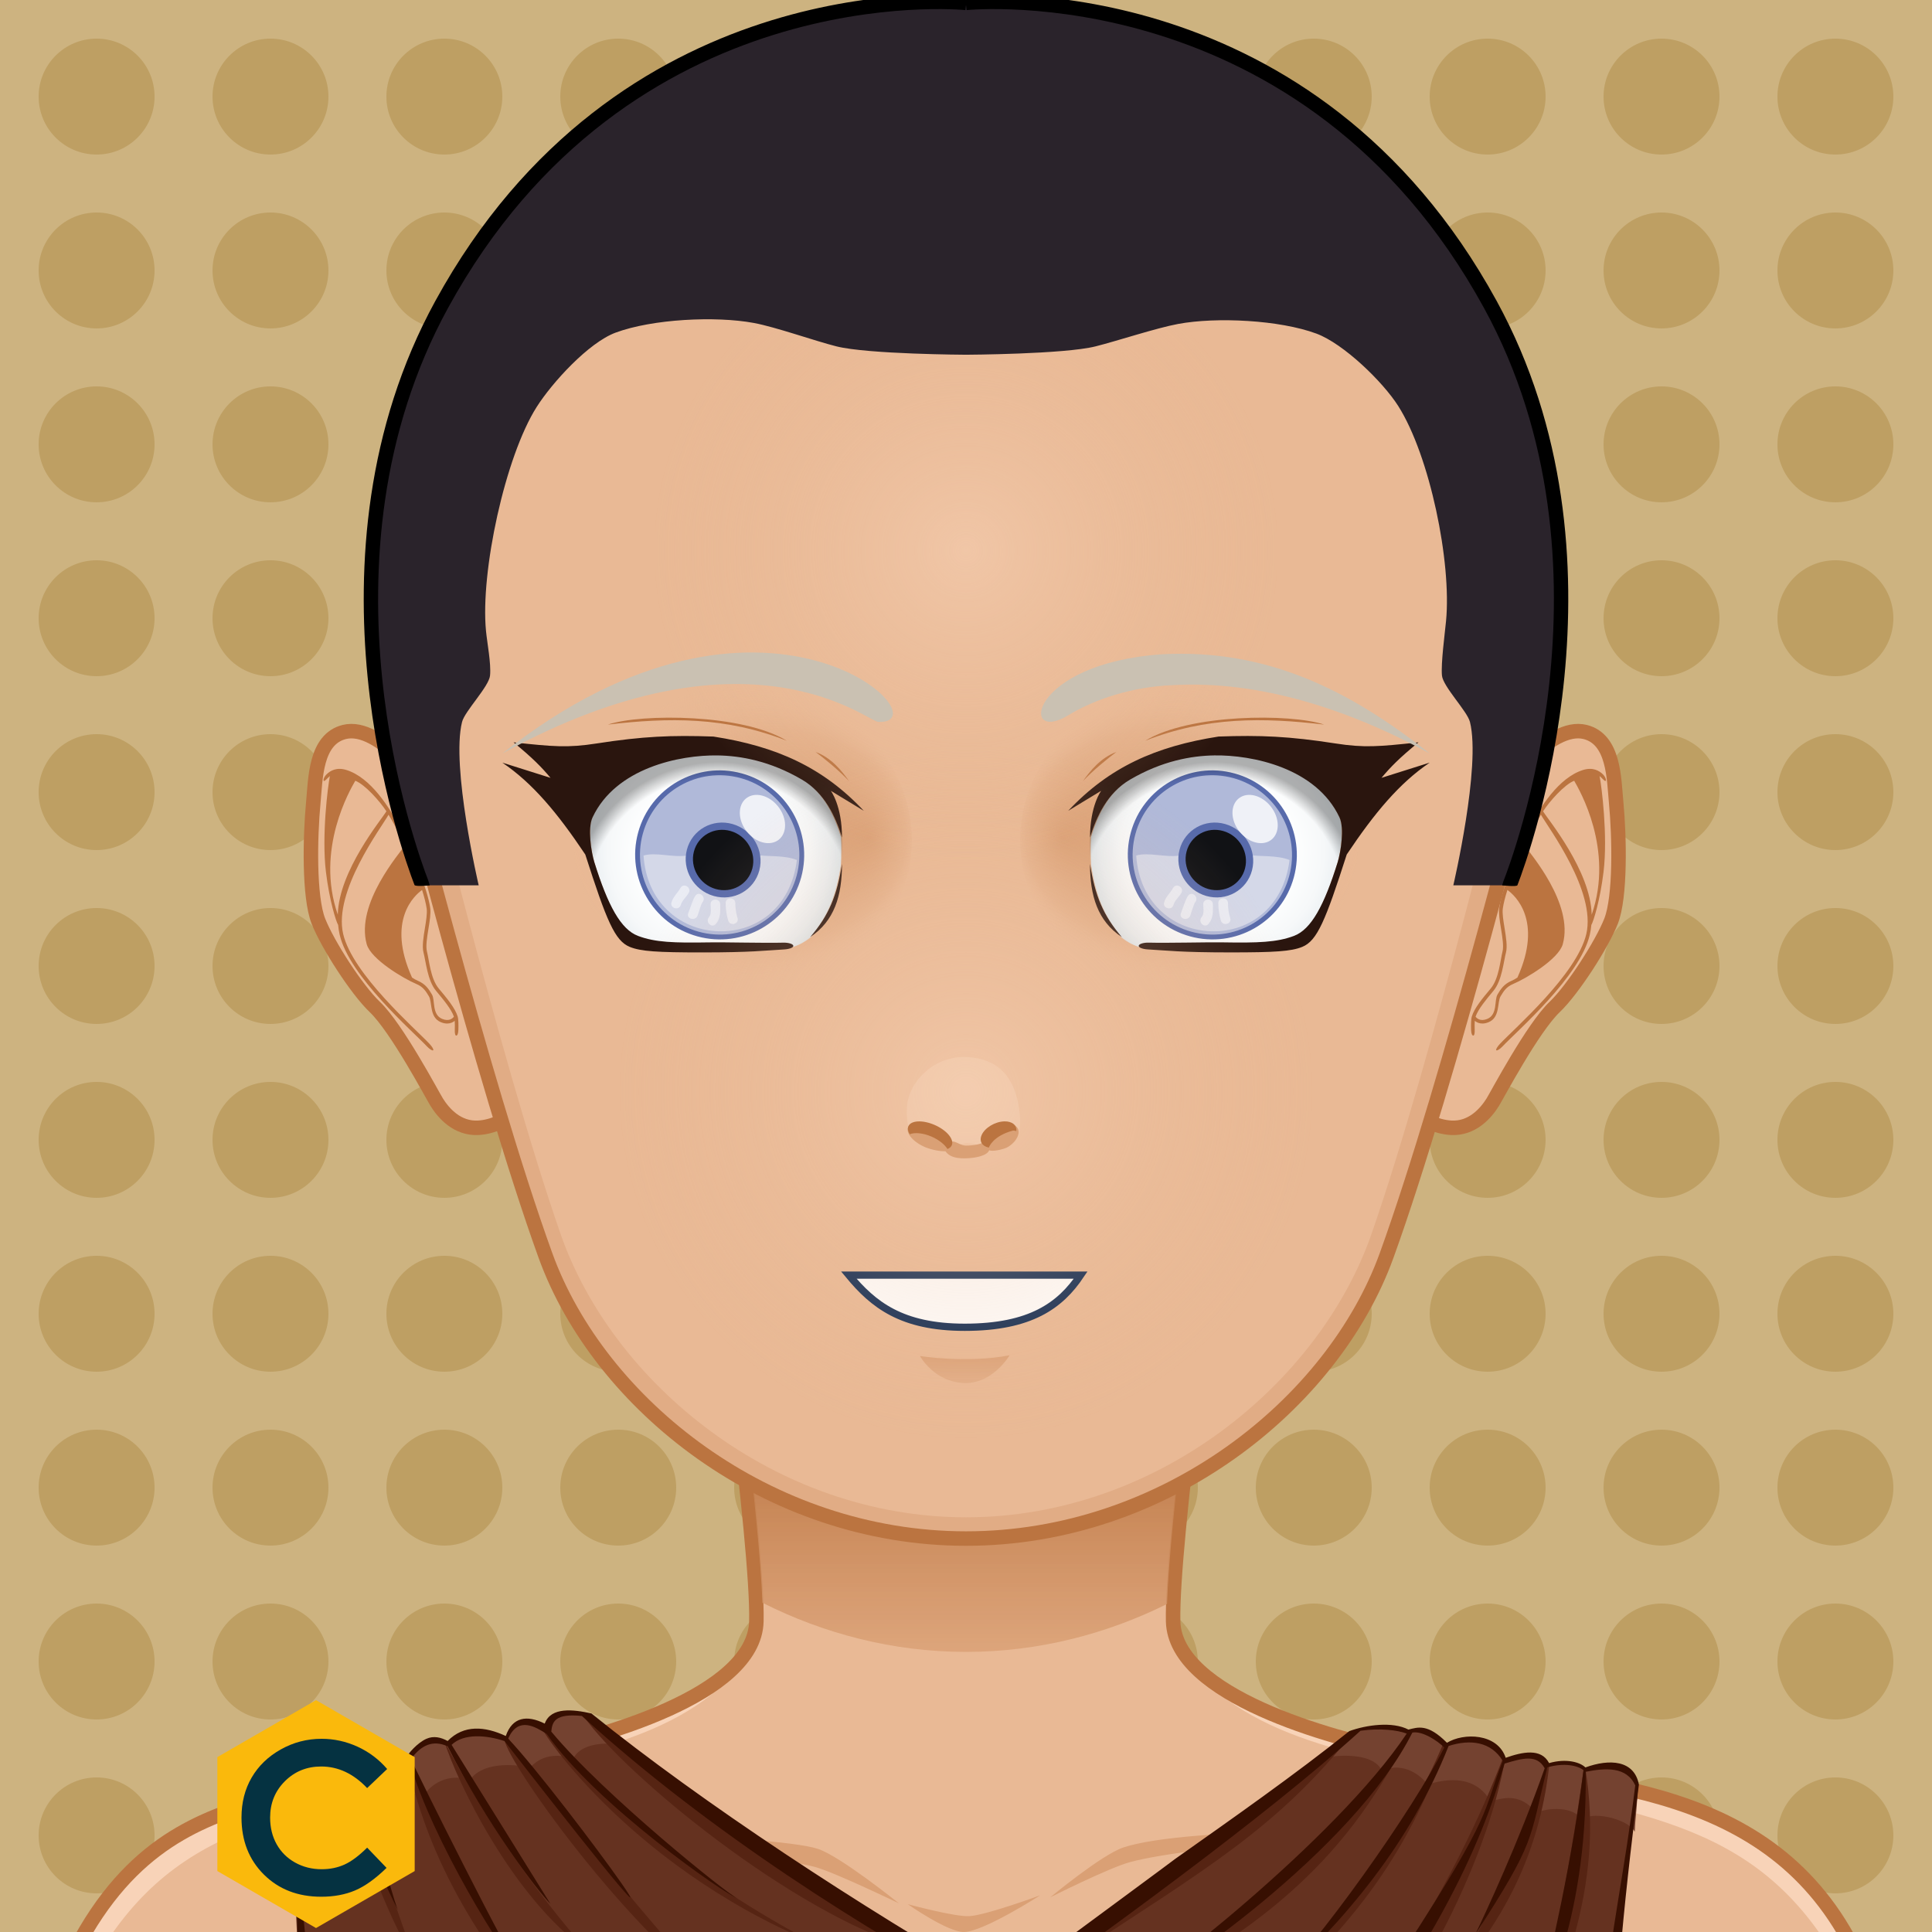 <svg xmlns="http://www.w3.org/2000/svg" version="1.1" width="200px" height="200px" xlink="http://www.w3.org/1999/xlink" style="overflow:hidden!important;"><g id="svga-group-wrapper" transform="scale(1 1)"><g id="svga-group-backs-single"><path id="SvgjsPath3128" d="M225,225H-25V-25h250V225z" fill="#cdb380" stroke-width="none" opacity="1" stroke="none"></path><path id="SvgjsPath3129" d="M16,9.999c0,3.313-2.687,6-6,6s-6-2.687-6-6s2.687-6,6-6S16,6.686,16,9.999z M28,3.999c-3.313,0-6,2.687-6,6s2.687,6,6,6s6-2.687,6-6S31.313,3.999,28,3.999z M46,3.999c-3.313,0-6,2.687-6,6s2.687,6,6,6s6-2.687,6-6S49.313,3.999,46,3.999z M64,3.999c-3.313,0-6,2.687-6,6s2.687,6,6,6s6-2.687,6-6S67.313,3.999,64,3.999z M82,3.999c-3.313,0-6,2.687-6,6s2.687,6,6,6s6-2.687,6-6S85.313,3.999,82,3.999z M100,3.999c-3.313,0-6,2.687-6,6s2.687,6,6,6s6-2.687,6-6S103.313,3.999,100,3.999z M118,3.999c-3.313,0-6,2.687-6,6s2.687,6,6,6s6-2.687,6-6S121.313,3.999,118,3.999z M136,3.999c-3.313,0-6,2.687-6,6s2.687,6,6,6s6-2.687,6-6S139.313,3.999,136,3.999z M154,3.999c-3.313,0-6,2.687-6,6s2.687,6,6,6s6-2.687,6-6S157.313,3.999,154,3.999z M172,3.999c-3.313,0-6,2.687-6,6s2.687,6,6,6s6-2.687,6-6S175.313,3.999,172,3.999z M190,3.999c-3.313,0-6,2.687-6,6s2.687,6,6,6s6-2.687,6-6S193.313,3.999,190,3.999z M16,27.999c0,3.313-2.687,6-6,6s-6-2.687-6-6s2.687-6,6-6S16,24.686,16,27.999z M28,21.999c-3.313,0-6,2.687-6,6s2.687,6,6,6s6-2.687,6-6S31.313,21.999,28,21.999z M46,21.999c-3.313,0-6,2.687-6,6s2.687,6,6,6s6-2.687,6-6S49.313,21.999,46,21.999z M64,21.999c-3.313,0-6,2.687-6,6s2.687,6,6,6s6-2.687,6-6S67.313,21.999,64,21.999z M82,21.999c-3.313,0-6,2.687-6,6s2.687,6,6,6s6-2.687,6-6S85.313,21.999,82,21.999z M100,21.999c-3.313,0-6,2.687-6,6s2.687,6,6,6s6-2.687,6-6S103.313,21.999,100,21.999z M118,21.999c-3.313,0-6,2.687-6,6s2.687,6,6,6s6-2.687,6-6S121.313,21.999,118,21.999z M136,21.999c-3.313,0-6,2.687-6,6s2.687,6,6,6s6-2.687,6-6S139.313,21.999,136,21.999z M154,21.999c-3.313,0-6,2.687-6,6s2.687,6,6,6s6-2.687,6-6S157.313,21.999,154,21.999z M172,21.999c-3.313,0-6,2.687-6,6s2.687,6,6,6s6-2.687,6-6S175.313,21.999,172,21.999z M190,21.999c-3.313,0-6,2.687-6,6s2.687,6,6,6s6-2.687,6-6S193.313,21.999,190,21.999z M16,45.999c0,3.313-2.687,6-6,6s-6-2.687-6-6s2.687-6,6-6S16,42.686,16,45.999z M28,39.999c-3.313,0-6,2.687-6,6s2.687,6,6,6s6-2.687,6-6S31.313,39.999,28,39.999z M46,39.999c-3.313,0-6,2.687-6,6s2.687,6,6,6s6-2.687,6-6S49.313,39.999,46,39.999z M64,39.999c-3.313,0-6,2.687-6,6s2.687,6,6,6s6-2.687,6-6S67.313,39.999,64,39.999z M82,39.999c-3.313,0-6,2.687-6,6s2.687,6,6,6s6-2.687,6-6S85.313,39.999,82,39.999z M100,39.999c-3.313,0-6,2.687-6,6s2.687,6,6,6s6-2.687,6-6S103.313,39.999,100,39.999z M118,39.999c-3.313,0-6,2.687-6,6s2.687,6,6,6s6-2.687,6-6S121.313,39.999,118,39.999z M136,39.999c-3.313,0-6,2.687-6,6s2.687,6,6,6s6-2.687,6-6S139.313,39.999,136,39.999z M154,39.999c-3.313,0-6,2.687-6,6s2.687,6,6,6s6-2.687,6-6S157.313,39.999,154,39.999z M172,39.999c-3.313,0-6,2.687-6,6s2.687,6,6,6s6-2.687,6-6S175.313,39.999,172,39.999z M190,39.999c-3.313,0-6,2.687-6,6s2.687,6,6,6s6-2.687,6-6S193.313,39.999,190,39.999z M16,63.999c0,3.313-2.687,6-6,6s-6-2.687-6-6s2.687-6,6-6S16,60.686,16,63.999z M28,57.999c-3.313,0-6,2.687-6,6s2.687,6,6,6s6-2.687,6-6S31.313,57.999,28,57.999z M46,57.999c-3.313,0-6,2.687-6,6s2.687,6,6,6s6-2.687,6-6S49.313,57.999,46,57.999z M64,57.999c-3.313,0-6,2.687-6,6s2.687,6,6,6s6-2.687,6-6S67.313,57.999,64,57.999z M82,57.999c-3.313,0-6,2.687-6,6s2.687,6,6,6s6-2.687,6-6S85.313,57.999,82,57.999z M100,57.999c-3.313,0-6,2.687-6,6s2.687,6,6,6s6-2.687,6-6S103.313,57.999,100,57.999z M118,57.999c-3.313,0-6,2.687-6,6s2.687,6,6,6s6-2.687,6-6S121.313,57.999,118,57.999z M136,57.999c-3.313,0-6,2.687-6,6s2.687,6,6,6s6-2.687,6-6S139.313,57.999,136,57.999z M154,57.999c-3.313,0-6,2.687-6,6s2.687,6,6,6s6-2.687,6-6S157.313,57.999,154,57.999z M172,57.999c-3.313,0-6,2.687-6,6s2.687,6,6,6s6-2.687,6-6S175.313,57.999,172,57.999z M190,57.999c-3.313,0-6,2.687-6,6s2.687,6,6,6s6-2.687,6-6S193.313,57.999,190,57.999z M16,81.999c0,3.313-2.687,6-6,6s-6-2.687-6-6s2.687-6,6-6S16,78.686,16,81.999z M28,75.999c-3.313,0-6,2.687-6,6s2.687,6,6,6s6-2.687,6-6S31.313,75.999,28,75.999z M46,75.999c-3.313,0-6,2.687-6,6s2.687,6,6,6s6-2.687,6-6S49.313,75.999,46,75.999z M64,75.999c-3.313,0-6,2.687-6,6s2.687,6,6,6s6-2.687,6-6S67.313,75.999,64,75.999z M82,75.999c-3.313,0-6,2.687-6,6s2.687,6,6,6s6-2.687,6-6S85.313,75.999,82,75.999z M100,75.999c-3.313,0-6,2.687-6,6s2.687,6,6,6s6-2.687,6-6S103.313,75.999,100,75.999z M118,75.999c-3.313,0-6,2.687-6,6s2.687,6,6,6s6-2.687,6-6S121.313,75.999,118,75.999z M136,75.999c-3.313,0-6,2.687-6,6s2.687,6,6,6s6-2.687,6-6S139.313,75.999,136,75.999z M154,75.999c-3.313,0-6,2.687-6,6s2.687,6,6,6s6-2.687,6-6S157.313,75.999,154,75.999z M172,75.999c-3.313,0-6,2.687-6,6s2.687,6,6,6s6-2.687,6-6S175.313,75.999,172,75.999z M190,75.999c-3.313,0-6,2.687-6,6s2.687,6,6,6s6-2.687,6-6S193.313,75.999,190,75.999z M16,99.999c0,3.313-2.687,6-6,6s-6-2.687-6-6s2.687-6,6-6S16,96.686,16,99.999z M28,93.999c-3.313,0-6,2.687-6,6s2.687,6,6,6s6-2.687,6-6S31.313,93.999,28,93.999z M46,93.999c-3.313,0-6,2.687-6,6s2.687,6,6,6s6-2.687,6-6S49.313,93.999,46,93.999z M64,93.999c-3.313,0-6,2.687-6,6s2.687,6,6,6s6-2.687,6-6S67.313,93.999,64,93.999z M82,93.999c-3.313,0-6,2.687-6,6s2.687,6,6,6s6-2.687,6-6S85.313,93.999,82,93.999z M100,93.999c-3.313,0-6,2.687-6,6s2.687,6,6,6s6-2.687,6-6S103.313,93.999,100,93.999z M118,93.999c-3.313,0-6,2.687-6,6s2.687,6,6,6s6-2.687,6-6S121.313,93.999,118,93.999z M136,93.999c-3.313,0-6,2.687-6,6s2.687,6,6,6s6-2.687,6-6S139.313,93.999,136,93.999z M154,93.999c-3.313,0-6,2.687-6,6s2.687,6,6,6s6-2.687,6-6S157.313,93.999,154,93.999z M172,93.999c-3.313,0-6,2.687-6,6s2.687,6,6,6s6-2.687,6-6S175.313,93.999,172,93.999z M190,93.999c-3.313,0-6,2.687-6,6s2.687,6,6,6s6-2.687,6-6S193.313,93.999,190,93.999z M16,171.999c0,3.313-2.687,6-6,6s-6-2.687-6-6s2.687-6,6-6S16,168.686,16,171.999z M28,165.999c-3.313,0-6,2.687-6,6s2.687,6,6,6s6-2.687,6-6S31.313,165.999,28,165.999z M46,165.999c-3.313,0-6,2.687-6,6s2.687,6,6,6s6-2.687,6-6S49.313,165.999,46,165.999z M64,165.999c-3.313,0-6,2.687-6,6s2.687,6,6,6s6-2.687,6-6S67.313,165.999,64,165.999z M82,165.999c-3.313,0-6,2.687-6,6s2.687,6,6,6s6-2.687,6-6S85.313,165.999,82,165.999z M100,165.999c-3.313,0-6,2.687-6,6s2.687,6,6,6s6-2.687,6-6S103.313,165.999,100,165.999z M118,165.999c-3.313,0-6,2.687-6,6s2.687,6,6,6s6-2.687,6-6S121.313,165.999,118,165.999z M136,165.999c-3.313,0-6,2.687-6,6s2.687,6,6,6s6-2.687,6-6S139.313,165.999,136,165.999z M154,165.999c-3.313,0-6,2.687-6,6s2.687,6,6,6s6-2.687,6-6S157.313,165.999,154,165.999z M172,165.999c-3.313,0-6,2.687-6,6s2.687,6,6,6s6-2.687,6-6S175.313,165.999,172,165.999z M190,165.999c-3.313,0-6,2.687-6,6s2.687,6,6,6s6-2.687,6-6S193.313,165.999,190,165.999z M16,189.999c0,3.313-2.687,6-6,6s-6-2.687-6-6s2.687-6,6-6S16,186.686,16,189.999z M28,183.999c-3.313,0-6,2.687-6,6s2.687,6,6,6s6-2.687,6-6S31.313,183.999,28,183.999z M46,183.999c-3.313,0-6,2.687-6,6s2.687,6,6,6s6-2.687,6-6S49.313,183.999,46,183.999z M64,183.999c-3.313,0-6,2.687-6,6s2.687,6,6,6s6-2.687,6-6S67.313,183.999,64,183.999z M82,183.999c-3.313,0-6,2.687-6,6s2.687,6,6,6s6-2.687,6-6S85.313,183.999,82,183.999z M100,183.999c-3.313,0-6,2.687-6,6s2.687,6,6,6s6-2.687,6-6S103.313,183.999,100,183.999z M118,183.999c-3.313,0-6,2.687-6,6s2.687,6,6,6s6-2.687,6-6S121.313,183.999,118,183.999z M136,183.999c-3.313,0-6,2.687-6,6s2.687,6,6,6s6-2.687,6-6S139.313,183.999,136,183.999z M154,183.999c-3.313,0-6,2.687-6,6s2.687,6,6,6s6-2.687,6-6S157.313,183.999,154,183.999z M172,183.999c-3.313,0-6,2.687-6,6s2.687,6,6,6s6-2.687,6-6S175.313,183.999,172,183.999z M190,183.999c-3.313,0-6,2.687-6,6s2.687,6,6,6s6-2.687,6-6S193.313,183.999,190,183.999z M16,117.999c0,3.313-2.687,6-6,6s-6-2.687-6-6s2.687-6,6-6S16,114.686,16,117.999z M28,111.999c-3.313,0-6,2.687-6,6s2.687,6,6,6s6-2.687,6-6S31.313,111.999,28,111.999z M46,111.999c-3.313,0-6,2.687-6,6s2.687,6,6,6s6-2.687,6-6S49.313,111.999,46,111.999z M64,111.999c-3.313,0-6,2.687-6,6s2.687,6,6,6s6-2.687,6-6S67.313,111.999,64,111.999z M82,111.999c-3.313,0-6,2.687-6,6s2.687,6,6,6s6-2.687,6-6S85.313,111.999,82,111.999z M100,111.999c-3.313,0-6,2.687-6,6s2.687,6,6,6s6-2.687,6-6S103.313,111.999,100,111.999z M118,111.999c-3.313,0-6,2.687-6,6s2.687,6,6,6s6-2.687,6-6S121.313,111.999,118,111.999z M136,111.999c-3.313,0-6,2.687-6,6s2.687,6,6,6s6-2.687,6-6S139.313,111.999,136,111.999z M154,111.999c-3.313,0-6,2.687-6,6s2.687,6,6,6s6-2.687,6-6S157.313,111.999,154,111.999z M172,111.999c-3.313,0-6,2.687-6,6s2.687,6,6,6s6-2.687,6-6S175.313,111.999,172,111.999z M190,111.999c-3.313,0-6,2.687-6,6s2.687,6,6,6s6-2.687,6-6S193.313,111.999,190,111.999z M16,135.999c0,3.313-2.687,6-6,6s-6-2.687-6-6s2.687-6,6-6S16,132.686,16,135.999z M28,129.999c-3.313,0-6,2.687-6,6s2.687,6,6,6s6-2.687,6-6S31.313,129.999,28,129.999z M46,129.999c-3.313,0-6,2.687-6,6s2.687,6,6,6s6-2.687,6-6S49.313,129.999,46,129.999z M64,129.999c-3.313,0-6,2.687-6,6s2.687,6,6,6s6-2.687,6-6S67.313,129.999,64,129.999z M82,129.999c-3.313,0-6,2.687-6,6s2.687,6,6,6s6-2.687,6-6S85.313,129.999,82,129.999z M100,129.999c-3.313,0-6,2.687-6,6s2.687,6,6,6s6-2.687,6-6S103.313,129.999,100,129.999z M118,129.999c-3.313,0-6,2.687-6,6s2.687,6,6,6s6-2.687,6-6S121.313,129.999,118,129.999z M136,129.999c-3.313,0-6,2.687-6,6s2.687,6,6,6s6-2.687,6-6S139.313,129.999,136,129.999z M154,129.999c-3.313,0-6,2.687-6,6s2.687,6,6,6s6-2.687,6-6S157.313,129.999,154,129.999z M172,129.999c-3.313,0-6,2.687-6,6s2.687,6,6,6s6-2.687,6-6S175.313,129.999,172,129.999z M190,129.999c-3.313,0-6,2.687-6,6s2.687,6,6,6s6-2.687,6-6S193.313,129.999,190,129.999z M16,153.999c0,3.313-2.687,6-6,6s-6-2.687-6-6s2.687-6,6-6S16,150.686,16,153.999z M28,147.999c-3.313,0-6,2.687-6,6s2.687,6,6,6s6-2.687,6-6S31.313,147.999,28,147.999z M46,147.999c-3.313,0-6,2.687-6,6s2.687,6,6,6s6-2.687,6-6S49.313,147.999,46,147.999z M64,147.999c-3.313,0-6,2.687-6,6s2.687,6,6,6s6-2.687,6-6S67.313,147.999,64,147.999z M82,147.999c-3.313,0-6,2.687-6,6s2.687,6,6,6s6-2.687,6-6S85.313,147.999,82,147.999z M100,147.999c-3.313,0-6,2.687-6,6s2.687,6,6,6s6-2.687,6-6S103.313,147.999,100,147.999z M118,147.999c-3.313,0-6,2.687-6,6s2.687,6,6,6s6-2.687,6-6S121.313,147.999,118,147.999z M136,147.999c-3.313,0-6,2.687-6,6s2.687,6,6,6s6-2.687,6-6S139.313,147.999,136,147.999z M154,147.999c-3.313,0-6,2.687-6,6s2.687,6,6,6s6-2.687,6-6S157.313,147.999,154,147.999z M172,147.999c-3.313,0-6,2.687-6,6s2.687,6,6,6s6-2.687,6-6S175.313,147.999,172,147.999z M190,147.999c-3.313,0-6,2.687-6,6s2.687,6,6,6s6-2.687,6-6S193.313,147.999,190,147.999z" fill="#be9f63" stroke-width="none" opacity="1" stroke="none"></path></g><g id="svga-group-subwrapper" ><g id="svga-group-hair-back" ><path id="SvgjsPath2986" d="M100.5,100.5h-1v-1h1V100.5z" fill="#2a232b" stroke-width="none" opacity="1"></path></g><g id="svga-group-humanbody-single"><path id="SvgjsPath2982" d="M190.858 199.866c-6.008-10.158-13.474-11.973-19.628-13.936 -6.323-2.016-19.346-3.178-26.449-4.6 -6.86-1.373-23.153-5.789-23.339-13.488 -0.192-8.066 4.291-40.09 4.291-40.09H74.005c0 0 4.487 32.023 4.294 40.09 -0.184 7.699-16.48 12.115-23.341 13.488 -7.104 1.422-20.125 2.584-26.448 4.6 -6.156 1.963-13.624 3.777-19.632 13.936 -3.644 6.16-6.008 16.133-6.008 27.133h194C196.869 215.999 194.509 206.026 190.858 199.866z" fill="#e9b995" stroke-width="none" opacity="1" stroke="none"></path><path id="SvgjsPath2983" d="M121.442 167.843c2.495 10.929 18.165 13.698 26.293 15.325 21.909 4.379 33.772 5.134 42.297 19.539 2.903 4.916 5.459 15.864 5.962 24.153 1.835 0.291 0.531-17.432-5.136-26.994 -9.742-16.472-29.089-15.135-46.077-18.535C137.921 179.958 121.628 175.542 121.442 167.843L121.442 167.843zM78.558 167.843c-0.186 7.699-16.479 12.115-23.339 13.488 -16.988 3.4-36.335 2.063-46.077 18.535 -5.667 9.563-6.971 27.285-5.136 26.994 0.503-8.289 3.059-19.237 5.962-24.153 8.524-14.405 20.388-15.16 42.297-19.539C60.393 181.541 76.063 178.771 78.558 167.843L78.558 167.843z" fill="#f8d3b8" stroke-width="none" opacity="1" stroke="none"></path><path id="SvgjsPath2984" d="M51.206 189.513c0 0 28.641 0.299 33.473 1.885 2.314 0.758 8.372 5.633 8.372 5.633s-6.556-3.17-8.658-3.758C79.51 191.909 51.206 189.513 51.206 189.513zM99.795 199.999c2.053-0.041 7.887-3.799 7.887-3.799s-5.574 2.059-7.342 2.16c-1.491 0.086-6.366-1.238-6.366-1.238S98.112 200.032 99.795 199.999zM117.008 192.757c6.75-1.818 29.786-3.23 29.786-3.23s-23.791-0.516-30.51 1.725c-2.252 0.752-7.562 5.16-7.562 5.16S114.786 193.354 117.008 192.757z" fill="#daa075" stroke-width="none" opacity="1" stroke="none"></path><path id="SvgjsPath2985" d="M190.858 199.866c-9.741-16.471-29.122-15.142-46.077-18.535 -6.86-1.373-23.153-5.789-23.339-13.488 -0.192-8.066 4.291-40.09 4.291-40.09H74.005c0 0 4.487 32.023 4.294 40.09 -0.184 7.699-16.48 12.115-23.341 13.488 -7.104 1.422-20.125 2.584-26.448 4.6 -6.156 1.963-13.624 3.777-19.632 13.936 -3.644 6.16-6.008 16.133-6.008 27.133h194C196.869 215.999 194.509 206.026 190.858 199.866z" fill="none" stroke="#bb7440" stroke-width="1.5" opacity="1"></path></g><g id="svga-group-chinshadow-single"><path id="SvgjsPath3241" d="M100.002 171.005c7.489 0 14.565-1.857 20.808-4.958 0.274-8.445 2.988-28.94 3.95-35.996 -4.783-0.815-10.15-1.364-15.722-1.647H90.966c-5.673 0.289-11.134 0.853-15.982 1.691 0.963 7.063 3.646 27.319 3.942 35.82C85.233 169.097 92.406 171.005 100.002 171.005z" fill="url(#SvgjsLinearGradient3242)" opacity="1"></path></g><g id="svga-group-clothes-single" ><path id="SvgjsPath3227" d="M30.001 232.556c2.241-18.245 0.078-43.233-0.092-47.774 1.455-3.036 4.17-3.09 7.037-1.8 0.922-1.402 2.811-2.107 5.343-1.056v-0.15c1.067-0.882 1.788-2.667 4.068-1.426 1.595-1.728 3.824-1.542 5.95-0.554h0.071l0.076-0.058c0.684-1.977 2.147-2.091 4.035-1.15v-0.162c0.622-1.629 2.972-1.361 4.711-0.952 12.235 9.88 29.726 21.169 42.436 28.4 0.077-0.057 18.103-13.333 18.103-13.429 1.525-0.984 11.141-7.709 18.003-13.162 1.783-0.63 4.413-0.996 6.045-0.132 1-0.253 1.905-0.696 3.902 1.301l0.049 0.098c1.931-0.992 5.176-1.134 6.063 1.528 1-0.173 3.564-1.396 4.444 0.437l0.142 0.097c1.796-0.519 3.157-0.086 3.735 0.5l0.054-0.06c1.837-0.689 4.266-0.898 5.134 0.906 0.349 0.77 0.219 1.181 0.18 2.072 -4.185 26.167-3.409 37.476-1.301 46.729C145.421 233.437 31.001 232.556 30.001 232.556z" fill="#653220" stroke-width="none" opacity="1" stroke="none"></path><path id="SvgjsPath3228" d="M147.809 184.721c-1.866-2.231-3.948-1.846-4.735-1.369 -0.92-2.239-5.886-1.676-7.239-0.997 1.35-1.022 2.674-2.045 3.908-3.025 1.783-0.63 4.413-0.996 6.045-0.132 1-0.253 1.905-0.696 3.902 1.301l0.049 0.098c1.931-0.992 5.176-1.134 6.063 1.528 1-0.173 3.564-1.396 4.444 0.437l0.142 0.097c1.796-0.519 3.157-0.086 3.735 0.5l0.054-0.06c1.837-0.689 4.266-0.898 5.134 0.906 0.349 0.77 0.219 1.181 0.18 2.072 -0.081 1.594-0.201 2.068-0.261 3.546 -0.736-1.415-4.748-2.231-5.492-1.172 -0.625-1.487-3.636-1.367-4.637-0.771 -1.363-1.56-2.625-1.92-4.781-1.184C153.085 184.317 150.813 183.79 147.809 184.721zM37.85 187.905c0.559-2.065 4.329-2.205 6.192-2.293 0.222-0.29 1.76-2.22 4.603-1.372 1.635-2.172 5.477-1.409 6.157-1.299 0.359-0.053 1.34-1.833 4.544-0.923 1.073-1.914 4.254-1.537 5.117-1.384 -0.784-0.612-2.516-2.558-3.263-3.161 -1.739-0.409-4.089-0.677-4.711 0.952v0.162c-1.888-0.94-3.351-0.826-4.035 1.15l-0.076 0.058h-0.071c-2.126-0.988-4.355-1.174-5.95 0.554 -2.28-1.241-3.001 0.544-4.068 1.426v0.15c-2.532-1.052-4.421-0.347-5.343 1.056 -2.867-1.29-5.582-1.236-7.037 1.8 0.028 0.741 0.061 2.708 0.078 4.421C32.901 186.848 36.077 187.322 37.85 187.905z" fill="#744230" stroke-width="none" opacity="1" stroke="none"></path><path id="SvgjsPath3229" d="M36.864 183.316c0.907 5.089 4.544 15.515 6.532 20.684C41.042 199.828 36.056 190.003 36.864 183.316 37.239 183.412 36.478 183.164 36.864 183.316zM42.081 182.099C43.768 189.9 47.522 199.561 59 212c-7.562-11.301-14.7-22.954-16.631-29.953C41.59 181.772 42.717 182.067 42.081 182.099zM60.829 201.982c-5.661-6.409-10.564-13.554-14.875-21.828C47.293 184.422 53.033 196.439 60.829 201.982zM60.829 201.982c0.711 0.685 1.432 1.36 2.171 2.018C62.255 203.338 61.546 202.658 60.829 201.982zM93.003 201.242c-9.773-6.18-24.836-17.555-32.916-24.079C63.499 182.655 80.449 196.903 93.003 201.242zM146.209 179.346c-8.199 12.52-18.991 19.974-30.811 28.156 16.005-7.792 24.545-15.85 30.554-28.205C145.479 179.051 146.566 179.333 146.209 179.346zM149.737 180.55l-0.049-0.098c-0.067-0.067-0.129-0.121-0.193-0.184 -4.209 10.353-11.793 19.05-19.876 28.134C139.203 200.562 145.786 192.152 149.737 180.55 148.956 180.625 150.366 180.227 149.737 180.55zM155.801 182.078c-0.038-0.115-0.093-0.211-0.141-0.316 -5.021 13.434-13.518 25.679-20.841 37.578C146.282 208.985 154.089 192.22 155.801 182.078 155.036 182.212 156.238 182.003 155.801 182.078zM160.387 182.611l-0.142-0.097c-0.164-0.343 0.261 0.156 0 0 -3.356 8.513-5.705 16.162-10.709 23.138C156.456 198.356 159.564 190.497 160.387 182.611 159.972 182.629 160.873 182.471 160.387 182.611zM164.122 183.111c-0.182 0.056 0.227-0.124 0.054-0.06L164.122 183.111c-0.32-0.325 0.567 0.094-0.175-0.001 -1.693 11.853-3.762 22.942-7.411 33.89C161.633 205.609 166.119 195.337 164.122 183.111zM140.204 179.196c-0.92 0.099 0.294-0.181-0.463 0.087 -6.862 5.453-16.478 12.178-18.003 13.162 0 0.052-6.032 6.635-10.884 10.22C124.619 193.569 132.183 189.37 140.204 179.196zM56.124 178.753c-0.943-0.664 8.542 14.193 27.968 22.305C72.525 194.913 62.603 187.144 56.124 178.753zM52.454 179.738l-0.076 0.058h-0.071c-1.379 0.36 11.743 19.392 22.617 27.106C66.155 198.831 52.454 179.738 52.454 179.738z" fill="#562413" stroke-width="none" opacity="1" stroke="none"></path><path id="SvgjsPath3230" d="M169.659 184.745c-0.479-2.571-3.071-2.677-5.51-1.79 -0.011-0.01-0.021 0-0.03 0.011 -0.521-0.531-1.963-0.97-3.76-0.45 -0.813-1.589-2.798-1.15-4.49-0.55 -0.855-2.565-4.369-2.609-6.08-1.555 -0.01-0.02-0.02-0.029-0.03-0.029 -1.962-1.964-2.96-1.581-3.96-1.337 -1.657-0.863-4.365-0.483-6.12 0.16 -5.478 4.403-12.335 9.208-18.04 13.24 0 0.021-8.18 6.05-18.01 13.31 -14.833-8.559-30.813-19.031-42.407-28.379 -1.858-0.413-4.176-0.703-4.823 1.029 0 0-0.01 0.01-0.01 0.021 -1.85-0.927-3.354-0.672-4.03 1.279 -0.01 0-0.01 0-0.01 0 -2.16-1.003-4.326-1.191-6.01 0.521 -0.706-0.388-1.449-0.553-2.19-0.23 -0.964 0.422-1.96 1.622-1.96 1.78 -2.406-1.004-4.412-0.232-5.28 1.08 -2.931-1.329-5.996-1.086-7.1 1.93 0.039 1.009 2.635 24.365 0.08 47.87 0 0 138.4 0.2 138.41 0.2C166.202 227.698 166.187 211.336 169.659 184.745zM30.619 232.365c4.04-16.406 0.239-36.055-0.57-46.6 1.057-2.96 4.225-3.26 6.62-2.32 0.648 4.702 1.932 9.223 4.52 14.28 -0.645-1.521-3.93-13.802-3.93-14.23 1.482-1.62 3.466-1.859 5.11-1.149 2.45 8.3 9.74 20.04 11.8 22.189 -1.262-1.442-11.239-21.45-11.62-22.45 1.039-1.396 2.211-2.01 3.79-1.31 4.081 8.162 9.302 14.953 10.64 16.31 0 0-10.229-16.459-10.23-16.46 1.268-1.227 3.667-0.994 5.45-0.399 0.01 0 0.02 0 0.02 0 25.958 33.4 6.071 5.747 0.39-0.24 0.01-0.04 0.03-0.09 0.05-0.12 1.03-2.18 2.77-1.11 3.95-0.36 5.05 7.28 18.47 16.591 19.69 16.99 -0.77-0.25-13.74-10.62-19.23-17.24 0.096-1 0.355-1.91 3.17-1.619 13.22 12.06 29.62 22.33 42.11 29.069 -12.8 9.45-27.84 20.59-31.25 23.25 1-0.574 50.413-33.261 69.74-50.79 2.095-0.292 3.832-0.058 4.74 0.28 0.01 0.01 0.03 0.01 0.04 0.021 -7.25 10.88-26.72 26.119-30.26 27.76 5.574-2.279 24.845-15.87 30.85-27.88 0.021 0 0.04-0.011 0.05 0 1.029-0.15 2.551 0.856 3.25 1.556 -0.01 0.01-0.02 0.03-0.029 0.05 -3.025 6.143-13.229 20.622-18.07 25.024 7.983-7.262 14.594-15.247 18.55-25.234 2.247-0.725 4.396-0.448 5.601 1.534 -2.163 5.533-0.775 4.988-10.051 19.35 -8.819 13.65-5.71 11.521-12.899 20.511 16.166-20.195 20.67-31.158 23.13-39.521 0-0.01 0.01-0.03 0.01-0.05 1.907-0.574 3.346-0.975 4.15 0.479 0 0 0.01 0 0 0.011 -2.65 7.569-6.2 15.14-7.2 17.229 6.371-9.852 5.551-9.614 7.479-17.33 1.772-0.517 3.196-0.165 3.74 0.29 -1.047 8.581-3.293 18.87-5.319 26.9 0.51-2 5.739-10.38 5.55-26.71 0.01-0.01 0.01-0.01 0-0.021 2.058-0.403 4.226-0.563 5.13 1.41 -2.068 16.94-6.141 27.786-1.41 47.641C128.171 231.516 79.125 231.362 30.619 232.365z" fill="#370f01" stroke-width="none" opacity="1" stroke="none"></path></g><g id="svga-group-head" ><g id="svga-group-ears-left" ><path id="SvgjsPath3222" d="M45.671 83.846c-1.485-2.408-6.327-8.995-10.031-8.071 -3.012 0.755-2.973 4.861-3.206 7.289 -0.34 3.563-0.464 9.771 0.525 12.29 0.951 2.418 3.96 7.092 5.828 8.874 2.299 2.185 5.97 9.15 6.422 9.872 0.711 1.142 2.137 2.776 4.325 2.647 3.071-0.181 5.724-3.018 5.965-4.386C56.8 104.941 49.536 90.11 45.671 83.846z" fill="#e9b995" stroke="#bb7440" stroke-width="1.5" opacity="1"></path><path id="SvgjsPath3223" d="M44.2 98.511c-0.143-0.55 0.007-1.479 0.154-2.375 0.133-0.817 0.258-1.588 0.182-2.134 -0.289-2.043-1.915-5.926-2.976-8.03 -1.223-2.421-3.199-5.471-5.679-6.257 -1.024-0.326-1.699 0.063-2.089 0.458 -0.288 0.29-0.353 0.63-0.259 0.671 0.095 0.04 0.307-0.242 0.617-0.508 0.254-0.217-0.508-0.039 0 0 -0.205 1.017-0.865 6.162-0.41 9.918 0.358 2.955 1.05 5.162 1.263 5.492 0.031 0.349 0.083 0.689 0.16 1.02 1.002 4.312 7.518 9.95 9.034 11.557 0.28 0.296 0.574 0.473 0.646 0.4 0.072-0.073-0.101-0.365-0.379-0.664 -1.498-1.595-7.971-7.214-8.939-11.375 -1.027-4.414 3.912-10.958 4.699-12.343 0.401 0.65 0.742 1.274 1.004 1.795 0.207 0.408 0.434 0.886 0.67 1.403 -0.463 0.721-5.118 5.992-3.934 10.21 0.438 1.556 3.822 3.561 5.131 4.11 0.72 0.303 0.99 0.754 1.304 1.277 0.364 0.608 0.033 2.179 1.23 2.677 0.244 0.103 0.464 0.144 0.659 0.144 0.338 0 0.594-0.127 0.783-0.278 0.02 0.266 0.019 0.605 0.009 0.921 -0.012 0.407 0.047 0.596 0.148 0.604 0.103 0.008 0.21-0.17 0.223-0.574 0.017-0.5 0.014-1.116-0.077-1.412 -0.269-0.868-1.088-1.851-1.957-2.89C44.563 101.304 44.422 99.364 44.2 98.511zM34.969 94.688c-2.348-6.77 1.283-12.936 1.81-13.865 1.012 0.39 2.562 2.145 3.221 3.163C39.52 84.802 35.067 90.135 34.969 94.688zM45.772 105.475c-1.084-0.451-0.706-1.939-1.056-2.525 -0.318-0.531-0.646-1.078-1.479-1.429 -0.18-0.076-0.379-0.191-0.583-0.325 -2.682-5.939 0.293-8.537 1.039-9.068 0.229 0.726 0.399 1.392 0.476 1.926 0.068 0.49-0.059 1.27-0.181 2.023 -0.153 0.934-0.31 1.901-0.147 2.526 0.244 0.931 0.411 2.904 1.291 3.958 0.781 0.935 1.583 1.899 1.857 2.685C46.871 105.403 46.5 105.778 45.772 105.475z" fill="#bb7440" stroke-width="none" opacity="1" stroke="none"></path></g><g id="svga-group-ears-right" ><path id="SvgjsPath3224" d="M154.066 83.846c1.486-2.408 6.328-8.995 10.031-8.071 3.012 0.755 2.973 4.861 3.207 7.289 0.34 3.563 0.463 9.771-0.525 12.29 -0.951 2.418-3.961 7.092-5.828 8.874 -2.299 2.185-5.971 9.15-6.422 9.872 -0.711 1.142-2.137 2.776-4.326 2.647 -3.07-0.181-5.723-3.018-5.965-4.386C142.938 104.941 150.203 90.11 154.066 83.846z" fill="#e9b995" stroke="#bb7440" stroke-width="1.5" opacity="1"></path><path id="SvgjsPath3225" d="M154.322 102.327c-0.869 1.039-1.688 2.022-1.957 2.89 -0.092 0.296-0.094 0.912-0.078 1.412 0.014 0.404 0.121 0.582 0.225 0.574 0.102-0.008 0.16-0.196 0.148-0.604 -0.01-0.315-0.012-0.655 0.008-0.921 0.189 0.151 0.445 0.278 0.783 0.278 0.195 0 0.416-0.041 0.66-0.144 1.195-0.498 0.865-2.068 1.229-2.677 0.314-0.523 0.584-0.975 1.305-1.277 1.309-0.549 4.693-2.554 5.131-4.11 1.184-4.218-3.471-9.489-3.934-10.21 0.234-0.517 0.463-0.995 0.668-1.403 0.264-0.521 0.604-1.145 1.006-1.795 0.787 1.384 5.725 7.929 4.699 12.343 -0.969 4.161-7.441 9.781-8.939 11.375 -0.279 0.299-0.453 0.591-0.381 0.664 0.074 0.072 0.367-0.104 0.646-0.4 1.516-1.606 8.031-7.245 9.033-11.557 0.078-0.33 0.131-0.671 0.162-1.02 0.211-0.331 0.904-2.537 1.262-5.492 0.455-3.756-0.205-8.901-0.41-9.918 0.508-0.039-0.254-0.217 0 0 0.311 0.266 0.523 0.548 0.617 0.508 0.094-0.041 0.029-0.381-0.258-0.671 -0.391-0.394-1.066-0.784-2.09-0.458 -2.48 0.786-4.457 3.836-5.68 6.257 -1.061 2.104-2.686 5.987-2.975 8.03 -0.076 0.546 0.049 1.317 0.182 2.134 0.146 0.896 0.297 1.824 0.154 2.375C155.316 99.364 155.176 101.304 154.322 102.327zM159.738 83.987c0.66-1.019 2.209-2.773 3.221-3.163 0.527 0.929 4.158 7.095 1.811 13.865C164.672 90.135 160.219 84.802 159.738 83.987zM152.75 105.246c0.273-0.785 1.076-1.75 1.857-2.685 0.879-1.053 1.047-3.026 1.291-3.958 0.162-0.625 0.006-1.592-0.146-2.526 -0.123-0.754-0.25-1.534-0.182-2.023 0.076-0.535 0.246-1.201 0.475-1.926 0.746 0.531 3.721 3.128 1.039 9.068 -0.203 0.133-0.402 0.249-0.584 0.325 -0.832 0.351-1.16 0.898-1.479 1.429 -0.35 0.586 0.029 2.074-1.055 2.525C153.238 105.778 152.867 105.403 152.75 105.246z" fill="#bb7440" stroke-width="none" opacity="1" stroke="none"></path></g><g id="svga-group-faceshape-wrap" ><g id="svga-group-faceshape-single" ><path id="SvgjsPath3238" d="M100.002 0.867C66.381 0.814 39.186 27.899 39.134 61.374c-0.008 5.316 0.669 10.473 1.953 15.389l0.004 0c0.011 0.053 8.845 35.17 15.375 53.208 5.578 15.41 23.021 29.3 43.536 29.3 20.514 0 37.958-13.89 43.537-29.3 6.529-18.038 15.362-53.155 15.374-53.208l0.005 0c1.283-4.916 1.961-10.072 1.952-15.389C160.819 27.899 133.623 0.814 100.002 0.867z" fill="#e9b995" stroke-width="none" opacity="1"></path><path id="SvgjsPath3239" d="M146.769 22.635c7.449 10.15 11.881 22.804 11.902 36.538 0.008 5.316-0.644 10.473-1.884 15.389l-0.005 0c-0.012 0.053-8.522 35.17-14.816 53.208 -5.376 15.409-22.191 29.3-41.963 29.3 -19.773 0-36.585-13.891-41.961-29.3 -6.296-18.038-14.809-53.155-14.82-53.208l-0.004 0c-1.237-4.916-1.891-10.072-1.882-15.389 0.021-13.73 4.448-26.381 11.895-36.529 -8.781 10.491-14.072 23.989-14.095 38.729 -0.008 5.316 0.669 10.473 1.953 15.389l0.004 0c0.011 0.053 8.845 35.17 15.375 53.208 5.578 15.41 23.021 29.3 43.536 29.3 20.514 0 37.958-13.89 43.537-29.3 6.529-18.038 15.362-53.155 15.374-53.208l0.005 0c1.283-4.916 1.961-10.072 1.952-15.389C160.848 46.629 155.554 33.127 146.769 22.635z" fill="#e1ac85" stroke-width="none" opacity="1"></path><path id="SvgjsPath3240" d="M100.002 0.867C66.381 0.814 39.186 27.899 39.134 61.374c-0.008 5.316 0.669 10.473 1.953 15.389l0.004 0c0.011 0.053 8.845 35.17 15.375 53.208 5.578 15.41 23.021 29.3 43.536 29.3 20.514 0 37.958-13.89 43.537-29.3 6.529-18.038 15.362-53.155 15.374-53.208l0.005 0c1.283-4.916 1.961-10.072 1.952-15.389C160.819 27.899 133.623 0.814 100.002 0.867z" fill="none" stroke="#bb7440" stroke-width="1.5" opacity="1"></path></g></g><g id="svga-group-mouth-single" ><path id="SvgjsPath3213" d="M99.983 143.169c-3.24 0-4.753-2.8-4.753-2.8s4.797 0.78 9.279-0.067C104.509 140.302 102.832 143.169 99.983 143.169z" fill="url(#SvgjsLinearGradient3214)" opacity="1"></path><path id="SvgjsPath3217" d="M99.869 137.399c-6.552 0-9.471-2.347-12-5.399h24C109.771 135.125 106.703 137.399 99.869 137.399z" fill="#ffffff" stroke-width="none" opacity="1"></path><path id="SvgjsPath3218" d="M99.869 137.399c-6.552 0-9.471-2.347-12-5.399h24C109.771 135.125 106.703 137.399 99.869 137.399z" fill="none" stroke="#0c2850" stroke-width="0.75" opacity="1"></path></g><g id="svga-group-eyes-left" ><g id="svga-group-eyesback-left"><path id="SvgjsPath3141" d="M74.285 78.051c2.405 0.037 5.43 0.584 8.73 2.542 2.382 1.412 3.481 3.918 4.146 6.074 0.051 1.025 0.034 2.001-0.015 2.872 -0.498 3.228-1.36 5.328-3.214 7.521 -0.523 0.413-1.124 0.765-1.814 0.984 -0.186 0.059-0.518-0.332-1.056-0.316 -1.889 0.053-5.997-0.058-7.633-0.029 -3.664 0.063-5.617 0-7.388-0.682 -1.779-0.685-3.124-3.201-4.519-7.747 -0.315-1.029-0.714-3.565-0.183-4.71C63.753 79.354 70.382 77.991 74.285 78.051z" fill="url(#SvgjsRadialGradient3142)" opacity="1"></path></g><g id="svga-group-eyesiriswrapper-left" transform="translate(-0.5 1.5)"><g id="svga-group-eyesiriscontrol-left" ><g id="svga-group-eyesiris-left" ><path id="SvgjsPath3199" d="M83.199 89.25c-1.231 4.522-5.896 7.187-10.429 5.944 -4.528-1.241-7.203-5.918-5.97-10.442 1.23-4.526 5.905-7.19 10.434-5.947C81.761 80.045 84.433 84.723 83.199 89.25z" fill="#b0b9d9" stroke="#576aab" stroke-width="0.5" opacity="1"></path><path id="SvgjsPath3200" d="M82.994 87.526c-0.625 5.021-4.353 7.638-8.432 7.365 -3.765-0.253-7.131-3.031-7.443-7.828 1.302-0.374 3.031 0.234 4.549 0.002 -0.005 0.055-0.023 0.104-0.025 0.16 -0.12 1.842 1.357 3.446 3.299 3.577 1.946 0.13 3.62-1.263 3.74-3.104 0.013-0.24-0.002-0.476-0.038-0.702C79.997 87.2 81.648 86.999 82.994 87.526z" fill="#d4d8e8" stroke-width="none" opacity="1" stroke="none"></path><path id="SvgjsPath3201" d="M76.229 84.164c-1.869-0.535-3.777 0.533-4.26 2.396 -0.483 1.853 0.642 3.793 2.51 4.329 1.873 0.537 3.781-0.532 4.266-2.386C79.23 86.639 78.101 84.7 76.229 84.164z" fill="#000000" stroke-width="none" opacity="0.9"></path><path id="SvgjsPath3202" d="M76.229 84.164c-1.869-0.535-3.777 0.533-4.26 2.396 -0.483 1.853 0.642 3.793 2.51 4.329 1.873 0.537 3.781-0.532 4.266-2.386C79.23 86.639 78.101 84.7 76.229 84.164z" fill="none" stroke="#576aab" stroke-width="0.75" opacity="1"></path><path id="SvgjsPath3203" d="M70.977 92.181c-0.177 0.619-1.142 0.356-0.965-0.266 0.171-0.6 0.633-0.967 0.926-1.495 0.313-0.564 1.177-0.06 0.863 0.505C71.56 91.36 71.114 91.696 70.977 92.181L70.977 92.181zM72.516 91.194c-0.266 0.31-0.614 1.458-0.766 1.834 -0.241 0.598 0.727 0.856 0.965 0.266 0.082-0.205 0.362-1.223 0.508-1.393C73.64 91.415 72.936 90.704 72.516 91.194L72.516 91.194zM74.598 94.151c0.522-0.602 0.47-1.292 0.459-2.041 -0.01-0.644-1.01-0.645-1 0 0.006 0.415 0.13 0.992-0.166 1.334C73.47 93.929 74.175 94.639 74.598 94.151L74.598 94.151zM75.619 91.985c0.008 0.621 0.084 1.226 0.268 1.82 0.19 0.614 1.155 0.352 0.965-0.266 -0.159-0.513-0.226-1.019-0.232-1.555C76.611 91.341 75.611 91.34 75.619 91.985L75.619 91.985z" fill="#ffffff" stroke-width="none" opacity="0.5"></path><path id="SvgjsPath3204" d="M80.946 85.543c-0.985 0.59-2.466 0.059-3.305-1.188 -0.838-1.248-0.713-2.739 0.273-3.328 0.984-0.593 2.467-0.061 3.301 1.187C82.053 83.462 81.932 84.952 80.946 85.543z" fill="#ffffff" stroke-width="none" opacity="0.8"></path></g></g></g><g id="svga-group-eyesfront-left"><path id="SvgjsPath3166" d="M55 88c0 13.808 8.507 24.999 19 24.999S93 101.808 93 88c0-13.809-8.507-25.001-19-25.001S55 74.191 55 88zM61.524 89.269c-0.315-1.029-0.714-3.565-0.183-4.71 2.411-5.206 9.04-6.568 12.943-6.508 2.405 0.037 5.43 0.584 8.73 2.542 2.382 1.412 3.481 3.918 4.146 6.074 0.051 1.025 0.034 2.001-0.015 2.872 -0.498 3.228-1.36 5.328-3.214 7.521 -0.523 0.413-1.124 0.765-1.814 0.984 -0.186 0.059-0.518-0.332-1.056-0.316 -1.889 0.053-5.997-0.058-7.633-0.029 -3.664 0.063-5.617 0-7.388-0.682C64.264 96.331 62.919 93.815 61.524 89.269z" fill="#e9b995" stroke-width="none" opacity="1" stroke="none"></path><path id="SvgjsPath3167" d="M59.4 87.087c0.023 8.835 7.871 15.959 17.541 15.912 9.664-0.05 17.482-7.249 17.459-16.085 -0.023-8.838-7.873-15.962-17.541-15.915C67.191 71.049 59.375 78.248 59.4 87.087zM61.425 89.269c-0.315-1.029-0.714-3.565-0.183-4.71 2.411-5.206 9.04-6.568 12.943-6.508 2.405 0.037 5.43 0.584 8.73 2.542 2.382 1.412 3.481 3.918 4.146 6.074 0.051 1.025 0.034 2.001-0.015 2.872 -0.498 3.228-1.36 5.328-3.214 7.521 -0.523 0.413-1.124 0.765-1.814 0.984 -0.186 0.059-0.518-0.332-1.056-0.316 -1.889 0.053-5.997-0.058-7.633-0.029 -3.664 0.063-5.617 0-7.388-0.682C64.164 96.331 62.819 93.815 61.425 89.269z" fill="url(#SvgjsRadialGradient3168)" opacity="1"></path><path id="SvgjsPath3172" d="M74.285 78.051c2.405 0.037 5.43 0.584 8.73 2.542 2.382 1.412 3.481 3.918 4.146 6.074 0.051 1.025 0.034 2.001-0.015 2.872 -0.498 3.228-1.36 5.328-3.214 7.521 -0.523 0.413-1.124 0.765-1.814 0.984 -0.186 0.059-0.518-0.332-1.056-0.316 -1.889 0.053-5.997-0.058-7.633-0.029 -3.664 0.063-5.617 0-7.388-0.682 -1.779-0.685-3.124-3.201-4.519-7.747 -0.315-1.029-0.714-3.565-0.183-4.71C63.753 79.354 70.382 77.991 74.285 78.051z" fill="url(#SvgjsRadialGradient3173)" opacity="1"></path><path id="SvgjsPath3176" d="M62.929 75.008c3.48-1.16 13.972-1.121 18.53 1.682C75.11 74.179 69.218 74.275 62.929 75.008zM84.433 77.843c1.651 0.614 2.711 1.961 3.462 3.018C86.797 79.697 85.264 78.468 84.433 77.843z" fill="#bb7440" stroke-width="none" opacity="1" stroke="none"></path><path id="SvgjsPath3177" d="M89.427 83.939l-3.419-2.076c0 0 1.154 1.526 1.154 4.824 -0.665-2.123-1.765-4.592-4.146-5.983 -3.301-1.928-6.325-2.467-8.73-2.503 -3.903-0.06-10.532 1.283-12.943 6.411 -0.531 1.128-0.133 3.626 0.183 4.64 1.395 4.478 2.739 6.957 4.519 7.632 1.771 0.672 3.724 0.733 7.388 0.671 1.636-0.028 5.744 0.081 7.633 0.029 0.538-0.015 1.014 0.123 1.056 0.312 0.041 0.189-0.395 0.357-0.934 0.388 -2.036 0.114-3.359 0.311-8.537 0.311 -4.591 0-6.316-0.105-7.461-0.574 -1.544-0.632-2.398-2.7-4.601-9.561 -2.888-4.32-5.457-7.39-8.587-9.511l4.988 1.574c-0.918-1.097-1.854-2.061-3.828-3.673 4.084 0.439 5.593 0.581 8.603 0.113 4.769-0.742 7.774-0.87 12.095-0.714C80.361 77.261 85.175 79.412 89.427 83.939zM83.87 97.003c2.504-1.659 3.292-4.259 3.292-7.569C86.66 92.701 85.787 94.795 83.87 97.003z" fill="#2a150e" stroke-width="none" opacity="1" stroke="none"></path></g></g><g id="svga-group-eyes-right" ><g id="svga-group-eyesback-right"><path id="SvgjsPath3149" d="M125.715 78.051c-2.405 0.037-5.43 0.584-8.73 2.542 -2.382 1.412-3.481 3.918-4.146 6.074 -0.051 1.025-0.034 2.001 0.015 2.872 0.498 3.228 1.36 5.328 3.214 7.521 0.523 0.413 1.124 0.765 1.814 0.984 0.186 0.059 0.518-0.332 1.056-0.316 1.889 0.053 5.997-0.058 7.633-0.029 3.664 0.063 5.617 0 7.388-0.682 1.779-0.685 3.124-3.201 4.519-7.747 0.315-1.029 0.714-3.565 0.183-4.71C136.247 79.354 129.618 77.991 125.715 78.051z" fill="url(#SvgjsRadialGradient3150)" opacity="1"></path></g><g id="svga-group-eyesiriswrapper-right" transform="translate(0.5 1.5)"><g id="svga-group-eyesiriscontrol-right" ><g id="svga-group-eyesiris-right" ><path id="SvgjsPath3205" d="M133.199 89.25c-1.231 4.522-5.896 7.187-10.429 5.944 -4.528-1.241-7.203-5.918-5.97-10.442 1.23-4.526 5.905-7.19 10.434-5.947C131.761 80.045 134.433 84.723 133.199 89.25z" fill="#b0b9d9" stroke="#576aab" stroke-width="0.5" opacity="1"></path><path id="SvgjsPath3206" d="M132.994 87.526c-0.625 5.021-4.353 7.638-8.432 7.365 -3.765-0.253-7.131-3.031-7.443-7.828 1.302-0.374 3.031 0.234 4.549 0.002 -0.005 0.055-0.023 0.104-0.025 0.16 -0.12 1.842 1.357 3.446 3.299 3.577 1.946 0.13 3.62-1.263 3.74-3.104 0.013-0.24-0.002-0.476-0.038-0.702C129.997 87.2 131.648 86.999 132.994 87.526z" fill="#d4d8e8" stroke-width="none" opacity="1" stroke="none"></path><path id="SvgjsPath3207" d="M126.229 84.164c-1.869-0.535-3.777 0.533-4.26 2.396 -0.483 1.853 0.642 3.793 2.51 4.329 1.873 0.537 3.781-0.532 4.266-2.386C129.23 86.639 128.101 84.7 126.229 84.164z" fill="#000000" stroke-width="none" opacity="0.9"></path><path id="SvgjsPath3208" d="M126.229 84.164c-1.869-0.535-3.777 0.533-4.26 2.396 -0.483 1.853 0.642 3.793 2.51 4.329 1.873 0.537 3.781-0.532 4.266-2.386C129.23 86.639 128.101 84.7 126.229 84.164z" fill="none" stroke="#576aab" stroke-width="0.75" opacity="1"></path><path id="SvgjsPath3209" d="M120.977 92.181c-0.177 0.619-1.142 0.356-0.965-0.266 0.171-0.6 0.633-0.967 0.926-1.495 0.313-0.564 1.177-0.06 0.863 0.505C121.56 91.36 121.114 91.696 120.977 92.181L120.977 92.181zM122.516 91.194c-0.266 0.31-0.614 1.458-0.766 1.834 -0.241 0.598 0.727 0.856 0.965 0.266 0.082-0.205 0.362-1.223 0.508-1.393C123.64 91.415 122.936 90.704 122.516 91.194L122.516 91.194zM124.598 94.151c0.522-0.602 0.47-1.292 0.459-2.041 -0.01-0.644-1.01-0.645-1 0 0.006 0.415 0.13 0.992-0.166 1.334C123.47 93.929 124.175 94.639 124.598 94.151L124.598 94.151zM125.619 91.985c0.008 0.621 0.084 1.226 0.268 1.82 0.19 0.614 1.155 0.352 0.965-0.266 -0.159-0.513-0.226-1.019-0.232-1.555C126.611 91.341 125.611 91.34 125.619 91.985L125.619 91.985z" fill="#ffffff" stroke-width="none" opacity="0.5"></path><path id="SvgjsPath3210" d="M130.946 85.543c-0.985 0.59-2.466 0.059-3.305-1.188 -0.839-1.248-0.714-2.739 0.272-3.328 0.984-0.593 2.467-0.061 3.301 1.187C132.054 83.462 131.932 84.952 130.946 85.543z" fill="#ffffff" stroke-width="none" opacity="0.8"></path></g></g></g><g id="svga-group-eyesfront-right"><path id="SvgjsPath3187" d="M126 62.999c-10.493 0-19 11.193-19 25.001 0 13.808 8.507 24.999 19 24.999S145 101.808 145 88C145 74.191 136.493 62.999 126 62.999zM133.957 97.016c-1.771 0.682-3.724 0.744-7.388 0.682 -1.636-0.028-5.744 0.083-7.633 0.029 -0.538-0.015-0.87 0.375-1.056 0.316 -0.69-0.219-1.291-0.571-1.814-0.984 -1.854-2.192-2.716-4.293-3.214-7.521 -0.049-0.871-0.065-1.847-0.015-2.872 0.665-2.155 1.765-4.662 4.146-6.074 3.301-1.957 6.325-2.504 8.73-2.542 3.903-0.061 10.532 1.302 12.943 6.508 0.531 1.145 0.133 3.681-0.183 4.71C137.081 93.815 135.736 96.331 133.957 97.016z" fill="#e9b995" stroke-width="none" opacity="1" stroke="none"></path><path id="SvgjsPath3188" d="M123.141 70.999c-9.668-0.047-17.518 7.077-17.541 15.915 -0.023 8.836 7.795 16.035 17.459 16.085 9.67 0.047 17.518-7.077 17.541-15.912C140.625 78.248 132.809 71.049 123.141 70.999zM134.057 97.016c-1.771 0.682-3.724 0.744-7.388 0.682 -1.636-0.028-5.744 0.083-7.633 0.029 -0.538-0.015-0.87 0.375-1.056 0.316 -0.69-0.219-1.291-0.571-1.814-0.984 -1.854-2.192-2.716-4.293-3.214-7.521 -0.049-0.871-0.065-1.847-0.015-2.872 0.665-2.155 1.765-4.662 4.146-6.074 3.301-1.957 6.325-2.504 8.73-2.542 3.903-0.061 10.532 1.302 12.943 6.508 0.531 1.145 0.133 3.681-0.183 4.71C137.181 93.815 135.836 96.331 134.057 97.016z" fill="url(#SvgjsRadialGradient3189)" opacity="1"></path><path id="SvgjsPath3193" d="M125.715 78.051c-2.405 0.037-5.43 0.584-8.73 2.542 -2.382 1.412-3.481 3.918-4.146 6.074 -0.051 1.025-0.034 2.001 0.015 2.872 0.498 3.228 1.36 5.328 3.214 7.521 0.523 0.413 1.124 0.765 1.814 0.984 0.186 0.059 0.518-0.332 1.056-0.316 1.889 0.053 5.997-0.058 7.633-0.029 3.664 0.063 5.617 0 7.388-0.682 1.779-0.685 3.124-3.201 4.519-7.747 0.315-1.029 0.714-3.565 0.183-4.71C136.247 79.354 129.618 77.991 125.715 78.051z" fill="url(#SvgjsRadialGradient3194)" opacity="1"></path><path id="SvgjsPath3197" d="M118.541 76.689c4.559-2.803 15.05-2.842 18.53-1.682C130.782 74.275 124.89 74.179 118.541 76.689zM112.105 80.861c0.751-1.057 1.811-2.404 3.462-3.018C114.736 78.468 113.203 79.697 112.105 80.861z" fill="#bb7440" stroke-width="none" opacity="1" stroke="none"></path><path id="SvgjsPath3198" d="M126.143 76.247c4.32-0.156 7.326-0.028 12.095 0.714 3.01 0.468 4.519 0.327 8.603-0.113 -1.974 1.612-2.91 2.576-3.828 3.673L148 78.947c-3.13 2.121-5.699 5.191-8.587 9.511 -2.202 6.861-3.057 8.929-4.601 9.561 -1.145 0.469-2.87 0.574-7.461 0.574 -5.178 0-6.501-0.197-8.537-0.311 -0.539-0.03-0.975-0.199-0.934-0.388 0.042-0.188 0.518-0.327 1.056-0.312 1.889 0.052 5.997-0.057 7.633-0.029 3.664 0.062 5.617 0 7.388-0.671 1.779-0.675 3.124-3.154 4.519-7.632 0.315-1.014 0.714-3.512 0.183-4.64 -2.411-5.128-9.04-6.47-12.943-6.411 -2.405 0.037-5.43 0.576-8.73 2.503 -2.382 1.391-3.481 3.86-4.146 5.983 0-3.297 1.154-4.824 1.154-4.824l-3.419 2.076C114.825 79.412 119.639 77.261 126.143 76.247zM112.838 89.434c0 3.31 0.788 5.91 3.292 7.569C114.213 94.795 113.34 92.701 112.838 89.434z" fill="#2a150e" stroke-width="none" opacity="1" stroke="none"></path></g></g><g id="svga-group-facehighlight-single" ><path id="SvgjsPath2974" d="M140.204 113.007c0.035 22.275-17.995 40.365-40.273 40.396 -22.274 0.036-40.361-17.993-40.396-40.272C59.501 90.857 77.53 72.77 99.808 72.735 122.083 72.701 140.171 90.73 140.204 113.007z" fill="url(#SvgjsRadialGradient2975)" opacity="1"></path><path id="SvgjsPath2978" d="M135,55.999c0,19.329-15.671,35-35,35c-19.329,0-35-15.671-35-35s15.671-35,35-35C119.329,20.999,135,36.67,135,55.999z" fill="url(#SvgjsRadialGradient2979)" opacity="1"></path></g><g id="svga-group-eyebrows-left" ><path id="SvgjsPath3211" d="M52.004 78c27.284-21.604 46.019-2.98 38.919-3.268C89.81 74.701 77.501 64.043 52.004 78z" fill="#cac1b2" stroke-width="none" opacity="1" stroke="none"></path></g><g id="svga-group-eyebrows-right" ><path id="SvgjsPath3212" d="M147.996 78c-8.301-6.572-16.838-10.828-27.652-10.275 -13.949 0.957-14.771 9.377-9.785 6.334 2.781-1.698 6.721-2.98 10.842-3.132C130.288 70.405 139.611 73.413 147.996 78z" fill="#cac1b2" stroke-width="none" opacity="1" stroke="none"></path></g><g id="svga-group-nose-single" ><path id="SvgjsPath3219" d="M105.496 114.749c0.889 6.039-4.018 3.352-5.652 3.615 -1.306 0.213-6.255 1.983-5.962-3.694 0.138-2.701 2.768-5.247 5.854-5.247C102.626 109.423 104.913 110.802 105.496 114.749z" fill="#ffe8d6" stroke-width="none" opacity="0.2" stroke="none"></path><path id="SvgjsPath3220" d="M103.762 116.205c0.029 0.096-1.657 2.01-1.74 1.93 -0.439 0.316-1.191 0.45-2.019 0.458 -0.558 0.005-1.057-0.47-1.46-0.427 -0.015-0.063-3.645-1.408-3.868-1.931 -0.334 0.075-0.576 0.236-0.672 0.476 -0.248 0.624 0.567 1.547 1.82 2.063 0.619 0.254 1.561 0.434 2.049 0.402 0.331 0.478 0.906 0.743 1.984 0.734 1.189-0.012 2.336-0.283 2.549-0.843 0.292 0.178 1.4-0.069 1.814-0.27 0.457-0.222 1.215-0.857 1.233-1.633C105.467 116.506 104.473 116.081 103.762 116.205z" fill="#daa075" stroke-width="none" opacity="1" stroke="none"></path><path id="SvgjsPath3221" d="M98.529 118.552c-0.074 0.18-0.236 0.309-0.449 0.392 -0.286-0.466-0.875-0.945-1.635-1.278 -0.884-0.384-1.748-0.458-2.27-0.25 -0.182-0.296-0.243-0.583-0.142-0.821 0.26-0.62 1.477-0.68 2.72-0.141C97.995 116.995 98.79 117.936 98.529 118.552zM104.806 117.053c0.154-0.042 0.28 0.012 0.401 0.036 0.072-0.595-0.415-1.023-1.237-1.004 -0.965 0.024-2.019 0.658-2.351 1.417 -0.28 0.645 0.053 1.166 0.751 1.296C102.381 118.693 102.845 117.594 104.806 117.053z" fill="#bb7440" stroke-width="none" opacity="1" stroke="none"></path></g><g id="svga-group-hair-front" ><path id="SvgjsPath2988" d="M158.43 41.325C140-4.765 100 0.405 100 0.405s-40-5.169-58.43 40.92c-9.245 23.12 2.158 50.324 2.158 50.324h5.826c0 0-2.881-12.303-1.722-16.915 0.281-1.118 2.791-3.66 2.898-4.807 0.118-1.255-0.3-3.367-0.421-4.622 -0.592-6.112 1.982-18.029 5.245-23.173 1.603-2.526 5.369-6.659 8.174-7.699 3.8-1.408 10.327-1.739 14.312-1 2.276 0.422 6.297 1.857 8.542 2.421C89.851 36.676 100 36.722 100 36.722s10.148-0.046 13.418-0.867c2.245-0.563 6.267-1.898 8.543-2.321 3.984-0.739 10.512-0.408 14.312 1 2.806 1.04 6.871 4.972 8.474 7.499 3.263 5.144 5.537 16.16 4.945 22.272 -0.121 1.255-0.539 4.367-0.422 5.623 0.107 1.147 2.617 3.689 2.898 4.807 1.16 4.612-1.722 16.915-1.722 16.915h5.825C156.271 91.649 167.676 64.445 158.43 41.325z" fill="#2a232b" stroke-width="none" opacity="1"></path><path id="SvgjsPath2989" d="M154.938 31.163C136.178-3.114 101.979-0.631 100-0.455c-1.979-0.176-36.177-2.659-54.938 31.618C30.57 57.641 41.57 88.137 42.907 91.612c0.076 0.197 1.576 0.038 1.576 0.038 -0.006-0.015-0.104-0.392-0.166-0.55 -1.209-3.12-12.189-33.18 2.061-59.216C65.111-2.342 99.595 1.007 99.94 1.046L100 0.504l0.06 0.542c0.345-0.039 34.829-3.388 53.563 30.837 14.563 26.61 2.773 57.423 1.996 59.383 -0.021 0.055-0.107 0.375-0.111 0.383 0 0 1.506 0.169 1.575-0.011C158.374 88.294 169.467 57.709 154.938 31.163z" fill="#000000" stroke-width="none" opacity="1"></path></g><g id="svga-group-glasses-single" ><path id="SvgjsPath3106" d="M100,18.13L100,18.13L100,18.13L100,18.13z" fill="#26120b" stroke-width="none" opacity="1"></path></g></g></g><polyline id="SvgjsPolyline2960" points="171.715,774.767 130.858,798.357 90,774.767 90,727.589 130.858,704 171.715,727.589" fill="#fab90c" transform="scale(0.25 0.25)"></polyline><path id="SvgjsPath2961" d="m 72.64,28.103 -8.289,7.901 c -5.643,-5.958 -11.982,-8.938 -19.03,-8.938 -5.95,0 -10.959,2.036 -15.036,6.103 -4.071,4.067 -6.109,9.079 -6.109,15.041 0,4.151 0.903,7.837 2.706,11.058 1.808,3.221 4.356,5.75 7.654,7.584 3.302,1.838 6.966,2.754 10.998,2.754 3.439,0 6.582,-0.643 9.428,-1.93 2.852,-1.283 5.979,-3.621 9.392,-7.008 l 8.035,8.379 c -4.602,4.49 -8.945,7.605 -13.037,9.342 -4.093,1.735 -8.764,2.604 -14.012,2.604 -9.678,0 -17.601,-3.07 -23.767,-9.207 -6.165,-6.139 -9.248,-14.002 -9.248,-23.598 0,-6.208 1.404,-11.724 4.211,-16.55 2.81,-4.825 6.829,-8.705 12.063,-11.64 5.232,-2.935 10.871,-4.401 16.908,-4.401 5.138,0 10.081,1.086 14.837,3.252 4.755,2.172 8.854,5.254 12.296,9.254 z" transform="scale(0.25 0.25) translate(100 720) translate(-12.325 -15.597)" fill="#053241" opacity="1"></path></g><defs id="SvgjsDefs2928"><radialGradient id="SvgjsRadialGradient2975" cx="100" cy="113" r="40" gradientUnits="userSpaceOnUse" class="svga-on-canvas-facehighlight-gradient-single-0"><stop id="SvgjsStop2976" stop-opacity="0.5" stop-color="#f8d3b8" offset="0" ></stop><stop id="SvgjsStop2977" stop-opacity="0" stop-color="#e9b995" offset="0.9" ></stop></radialGradient><radialGradient id="SvgjsRadialGradient2979" cx="100" cy="57" r="36" gradientUnits="userSpaceOnUse" class="svga-on-canvas-facehighlight-gradient-single-1"><stop id="SvgjsStop2980" stop-opacity="0.5" stop-color="#f8d3b8" offset="0" ></stop><stop id="SvgjsStop2981" stop-opacity="0" stop-color="#e9b995" offset="0.9" ></stop></radialGradient><radialGradient id="SvgjsRadialGradient3060" cx="-558.588" cy="-490.918" r="84.646" gradientTransform="matrix(0.096 -0.025 0.025 0.096 140.548 120.358)" gradientUnits="userSpaceOnUse" class="svga-on-canvas-eyesiris-gradient-left-1"><stop id="SvgjsStop3061" stop-opacity="0.8" stop-color="#ffffff" offset="0" ></stop><stop id="SvgjsStop3062" stop-opacity="0" stop-color="#ffffff" offset="1" ></stop></radialGradient><radialGradient id="SvgjsRadialGradient3064" cx="-565.337" cy="-492.691" r="84.644" gradientTransform="matrix(0.099 8.856325e-004 -0.001 0.099 130.377 136.353)" gradientUnits="userSpaceOnUse" class="svga-on-canvas-eyesiris-gradient-left-2"><stop id="SvgjsStop3065" stop-opacity="0.8" stop-color="#ffffff" offset="0" ></stop><stop id="SvgjsStop3066" stop-opacity="0" stop-color="#ffffff" offset="1" ></stop></radialGradient><linearGradient id="SvgjsLinearGradient3070" x1="122.283" y1="93.047" x2="123.61" y2="91.466" gradientTransform="matrix(1 0 0 1 -52 0)" gradientUnits="userSpaceOnUse" class="svga-on-canvas-eyesiris-gradient-left-5"><stop id="SvgjsStop3071" stop-opacity="1" stop-color="#ffffff" offset="0" ></stop><stop id="SvgjsStop3072" stop-opacity="0" stop-color="#ffffff" offset="1" ></stop></linearGradient><linearGradient id="SvgjsLinearGradient3074" x1="127" y1="85" x2="125" y2="87" gradientTransform="matrix(1 0 0 1 -50 0)" gradientUnits="userSpaceOnUse" class="svga-on-canvas-eyesiris-gradient-left-6"><stop id="SvgjsStop3075" stop-opacity="1" stop-color="#ffffff" offset="0" ></stop><stop id="SvgjsStop3076" stop-opacity="0" stop-color="#ffffff" offset="1" ></stop></linearGradient><linearGradient id="SvgjsLinearGradient3078" x1="130" y1="81" x2="126" y2="85" gradientTransform="matrix(1 0 0 1 -50 0)" gradientUnits="userSpaceOnUse" class="svga-on-canvas-eyesiris-gradient-left-7"><stop id="SvgjsStop3079" stop-opacity="1" stop-color="#ffffff" offset="0" ></stop><stop id="SvgjsStop3080" stop-opacity="0" stop-color="#ffffff" offset="1" ></stop></linearGradient><radialGradient id="SvgjsRadialGradient3083" cx="-578.76" cy="-490.73" r="84.646" gradientTransform="matrix(0.096 -0.025 0.025 0.096 192.479 119.84)" gradientUnits="userSpaceOnUse" class="svga-on-canvas-eyesiris-gradient-right-1"><stop id="SvgjsStop3084" stop-opacity="0.8" stop-color="#ffffff" offset="0" ></stop><stop id="SvgjsStop3085" stop-opacity="0" stop-color="#ffffff" offset="1" ></stop></radialGradient><radialGradient id="SvgjsRadialGradient3087" cx="-584.778" cy="-487.329" r="84.644" gradientTransform="matrix(0.099 8.856325e-004 -0.001 0.099 182.31 135.839)" gradientUnits="userSpaceOnUse" class="svga-on-canvas-eyesiris-gradient-right-2"><stop id="SvgjsStop3088" stop-opacity="0.8" stop-color="#ffffff" offset="0" ></stop><stop id="SvgjsStop3089" stop-opacity="0" stop-color="#ffffff" offset="1" ></stop></radialGradient><linearGradient id="SvgjsLinearGradient3093" x1="120.284" y1="93.047" x2="121.611" y2="91.467" gradientUnits="userSpaceOnUse" class="svga-on-canvas-eyesiris-gradient-right-5"><stop id="SvgjsStop3094" stop-opacity="1" stop-color="#ffffff" offset="0" ></stop><stop id="SvgjsStop3095" stop-opacity="0" stop-color="#ffffff" offset="1" ></stop></linearGradient><linearGradient id="SvgjsLinearGradient3097" x1="127" y1="85" x2="125" y2="87" gradientUnits="userSpaceOnUse" class="svga-on-canvas-eyesiris-gradient-right-6"><stop id="SvgjsStop3098" stop-opacity="1" stop-color="#ffffff" offset="0" ></stop><stop id="SvgjsStop3099" stop-opacity="0" stop-color="#ffffff" offset="1" ></stop></linearGradient><linearGradient id="SvgjsLinearGradient3101" x1="130" y1="81" x2="126" y2="85" gradientUnits="userSpaceOnUse" class="svga-on-canvas-eyesiris-gradient-right-7"><stop id="SvgjsStop3102" stop-opacity="1" stop-color="#ffffff" offset="0" ></stop><stop id="SvgjsStop3103" stop-opacity="0" stop-color="#ffffff" offset="1" ></stop></linearGradient><radialGradient id="SvgjsRadialGradient3142" cx="126.653" cy="88.227" r="13.678" gradientTransform="matrix(-1.036 0 0 1.036 204.661 -3.272)" gradientUnits="userSpaceOnUse" class="svga-on-canvas-eyesback-gradient-left-0"><stop id="SvgjsStop3143" stop-opacity="1" stop-color="#ffffff" offset="0" ></stop><stop id="SvgjsStop3144" stop-opacity="1" stop-color="#fdfefe" offset="0.544" ></stop><stop id="SvgjsStop3145" stop-opacity="1" stop-color="#f6f8f9" offset="0.74" ></stop><stop id="SvgjsStop3146" stop-opacity="1" stop-color="#eaeff2" offset="0.879" ></stop><stop id="SvgjsStop3147" stop-opacity="1" stop-color="#d9e3e8" offset="0.992" ></stop><stop id="SvgjsStop3148" stop-opacity="1" stop-color="#d8e2e7" offset="1" ></stop></radialGradient><radialGradient id="SvgjsRadialGradient3150" cx="126.654" cy="88.227" r="13.678" gradientTransform="matrix(1.036 0 0 1.036 -4.661 -3.272)" gradientUnits="userSpaceOnUse" class="svga-on-canvas-eyesback-gradient-right-0"><stop id="SvgjsStop3151" stop-opacity="1" stop-color="#ffffff" offset="0" ></stop><stop id="SvgjsStop3152" stop-opacity="1" stop-color="#fdfefe" offset="0.544" ></stop><stop id="SvgjsStop3153" stop-opacity="1" stop-color="#f6f8f9" offset="0.74" ></stop><stop id="SvgjsStop3154" stop-opacity="1" stop-color="#eaeff2" offset="0.879" ></stop><stop id="SvgjsStop3155" stop-opacity="1" stop-color="#d9e3e8" offset="0.992" ></stop><stop id="SvgjsStop3156" stop-opacity="1" stop-color="#d8e2e7" offset="1" ></stop></radialGradient><radialGradient id="SvgjsRadialGradient3158" cx="126.653" cy="88.227" r="13.678" gradientTransform="matrix(-1.036 0 0 1.036 204.661 -3.272)" gradientUnits="userSpaceOnUse" class="svga-on-canvas-eyesfront-gradient-left-0"><stop id="SvgjsStop3159" stop-opacity="1" stop-color="#ffffff" offset="0" ></stop><stop id="SvgjsStop3160" stop-opacity="1" stop-color="#fdfefe" offset="0.544" ></stop><stop id="SvgjsStop3161" stop-opacity="1" stop-color="#f6f8f9" offset="0.74" ></stop><stop id="SvgjsStop3162" stop-opacity="1" stop-color="#eaeff2" offset="0.879" ></stop><stop id="SvgjsStop3163" stop-opacity="1" stop-color="#d9e3e8" offset="0.992" ></stop><stop id="SvgjsStop3164" stop-opacity="1" stop-color="#d8e2e7" offset="1" ></stop></radialGradient><radialGradient id="SvgjsRadialGradient3168" cx="123.012" cy="86.371" fx="135.984" fy="86.407" r="18.449" gradientTransform="matrix(1 0.028 0.023 -0.828 -47.975 154.432)" gradientUnits="userSpaceOnUse" class="svga-on-canvas-eyesfront-gradient-left-3"><stop id="SvgjsStop3169" stop-opacity="1" stop-color="#daa075" offset="0" ></stop><stop id="SvgjsStop3170" stop-opacity="0.3" stop-color="#daa075" offset="0.7" ></stop><stop id="SvgjsStop3171" stop-opacity="0" stop-color="#e9b995" offset="1" ></stop></radialGradient><radialGradient id="SvgjsRadialGradient3173" cx="73.035" cy="94.844" r="16.125" gradientTransform="matrix(0.952 -0.05 0.05 0.951 0.125 7.702)" gradientUnits="userSpaceOnUse" class="svga-on-canvas-eyesfront-gradient-left-4"><stop id="SvgjsStop3174" stop-opacity="0" stop-color="#000000" offset="0.9" ></stop><stop id="SvgjsStop3175" stop-opacity="0.3" stop-color="#000000" offset="1" ></stop></radialGradient><radialGradient id="SvgjsRadialGradient3179" cx="126.654" cy="88.227" r="13.678" gradientTransform="matrix(1.036 0 0 1.036 -4.661 -3.272)" gradientUnits="userSpaceOnUse" class="svga-on-canvas-eyesfront-gradient-right-0"><stop id="SvgjsStop3180" stop-opacity="1" stop-color="#ffffff" offset="0" ></stop><stop id="SvgjsStop3181" stop-opacity="1" stop-color="#fdfefe" offset="0.544" ></stop><stop id="SvgjsStop3182" stop-opacity="1" stop-color="#f6f8f9" offset="0.74" ></stop><stop id="SvgjsStop3183" stop-opacity="1" stop-color="#eaeff2" offset="0.879" ></stop><stop id="SvgjsStop3184" stop-opacity="1" stop-color="#d9e3e8" offset="0.992" ></stop><stop id="SvgjsStop3185" stop-opacity="1" stop-color="#d8e2e7" offset="1" ></stop></radialGradient><radialGradient id="SvgjsRadialGradient3189" cx="123.012" cy="86.371" fx="135.984" fy="86.407" r="18.449" gradientTransform="matrix(-1 0.028 -0.023 -0.828 247.975 154.432)" gradientUnits="userSpaceOnUse" class="svga-on-canvas-eyesfront-gradient-right-3"><stop id="SvgjsStop3190" stop-opacity="1" stop-color="#daa075" offset="0" ></stop><stop id="SvgjsStop3191" stop-opacity="0.3" stop-color="#daa075" offset="0.7" ></stop><stop id="SvgjsStop3192" stop-opacity="0" stop-color="#e9b995" offset="1" ></stop></radialGradient><radialGradient id="SvgjsRadialGradient3194" cx="73.035" cy="94.844" r="16.125" gradientTransform="matrix(-0.952 -0.05 -0.05 0.951 199.875 7.702)" gradientUnits="userSpaceOnUse" class="svga-on-canvas-eyesfront-gradient-right-4"><stop id="SvgjsStop3195" stop-opacity="0" stop-color="#000000" offset="0.9" ></stop><stop id="SvgjsStop3196" stop-opacity="0.3" stop-color="#000000" offset="1" ></stop></radialGradient><linearGradient id="SvgjsLinearGradient3214" x1="100" y1="143" x2="100" y2="140" gradientUnits="userSpaceOnUse" class="svga-on-canvas-mouth-gradient-single-0"><stop id="SvgjsStop3215" stop-opacity="1" stop-color="#e1ac85" offset="0.1" ></stop><stop id="SvgjsStop3216" stop-opacity="1" stop-color="#daa075" offset="1" ></stop></linearGradient><linearGradient id="SvgjsLinearGradient3242" x1="99.98" y1="171.27" x2="99.98" y2="136.351" gradientUnits="userSpaceOnUse" class="svga-on-canvas-chinshadow-gradient-single-0"><stop id="SvgjsStop3243" stop-opacity="0.8" stop-color="#daa075" offset="0" ></stop><stop id="SvgjsStop3244" stop-opacity="1" stop-color="#bb7440" offset="0.7" ></stop></linearGradient></defs></svg>